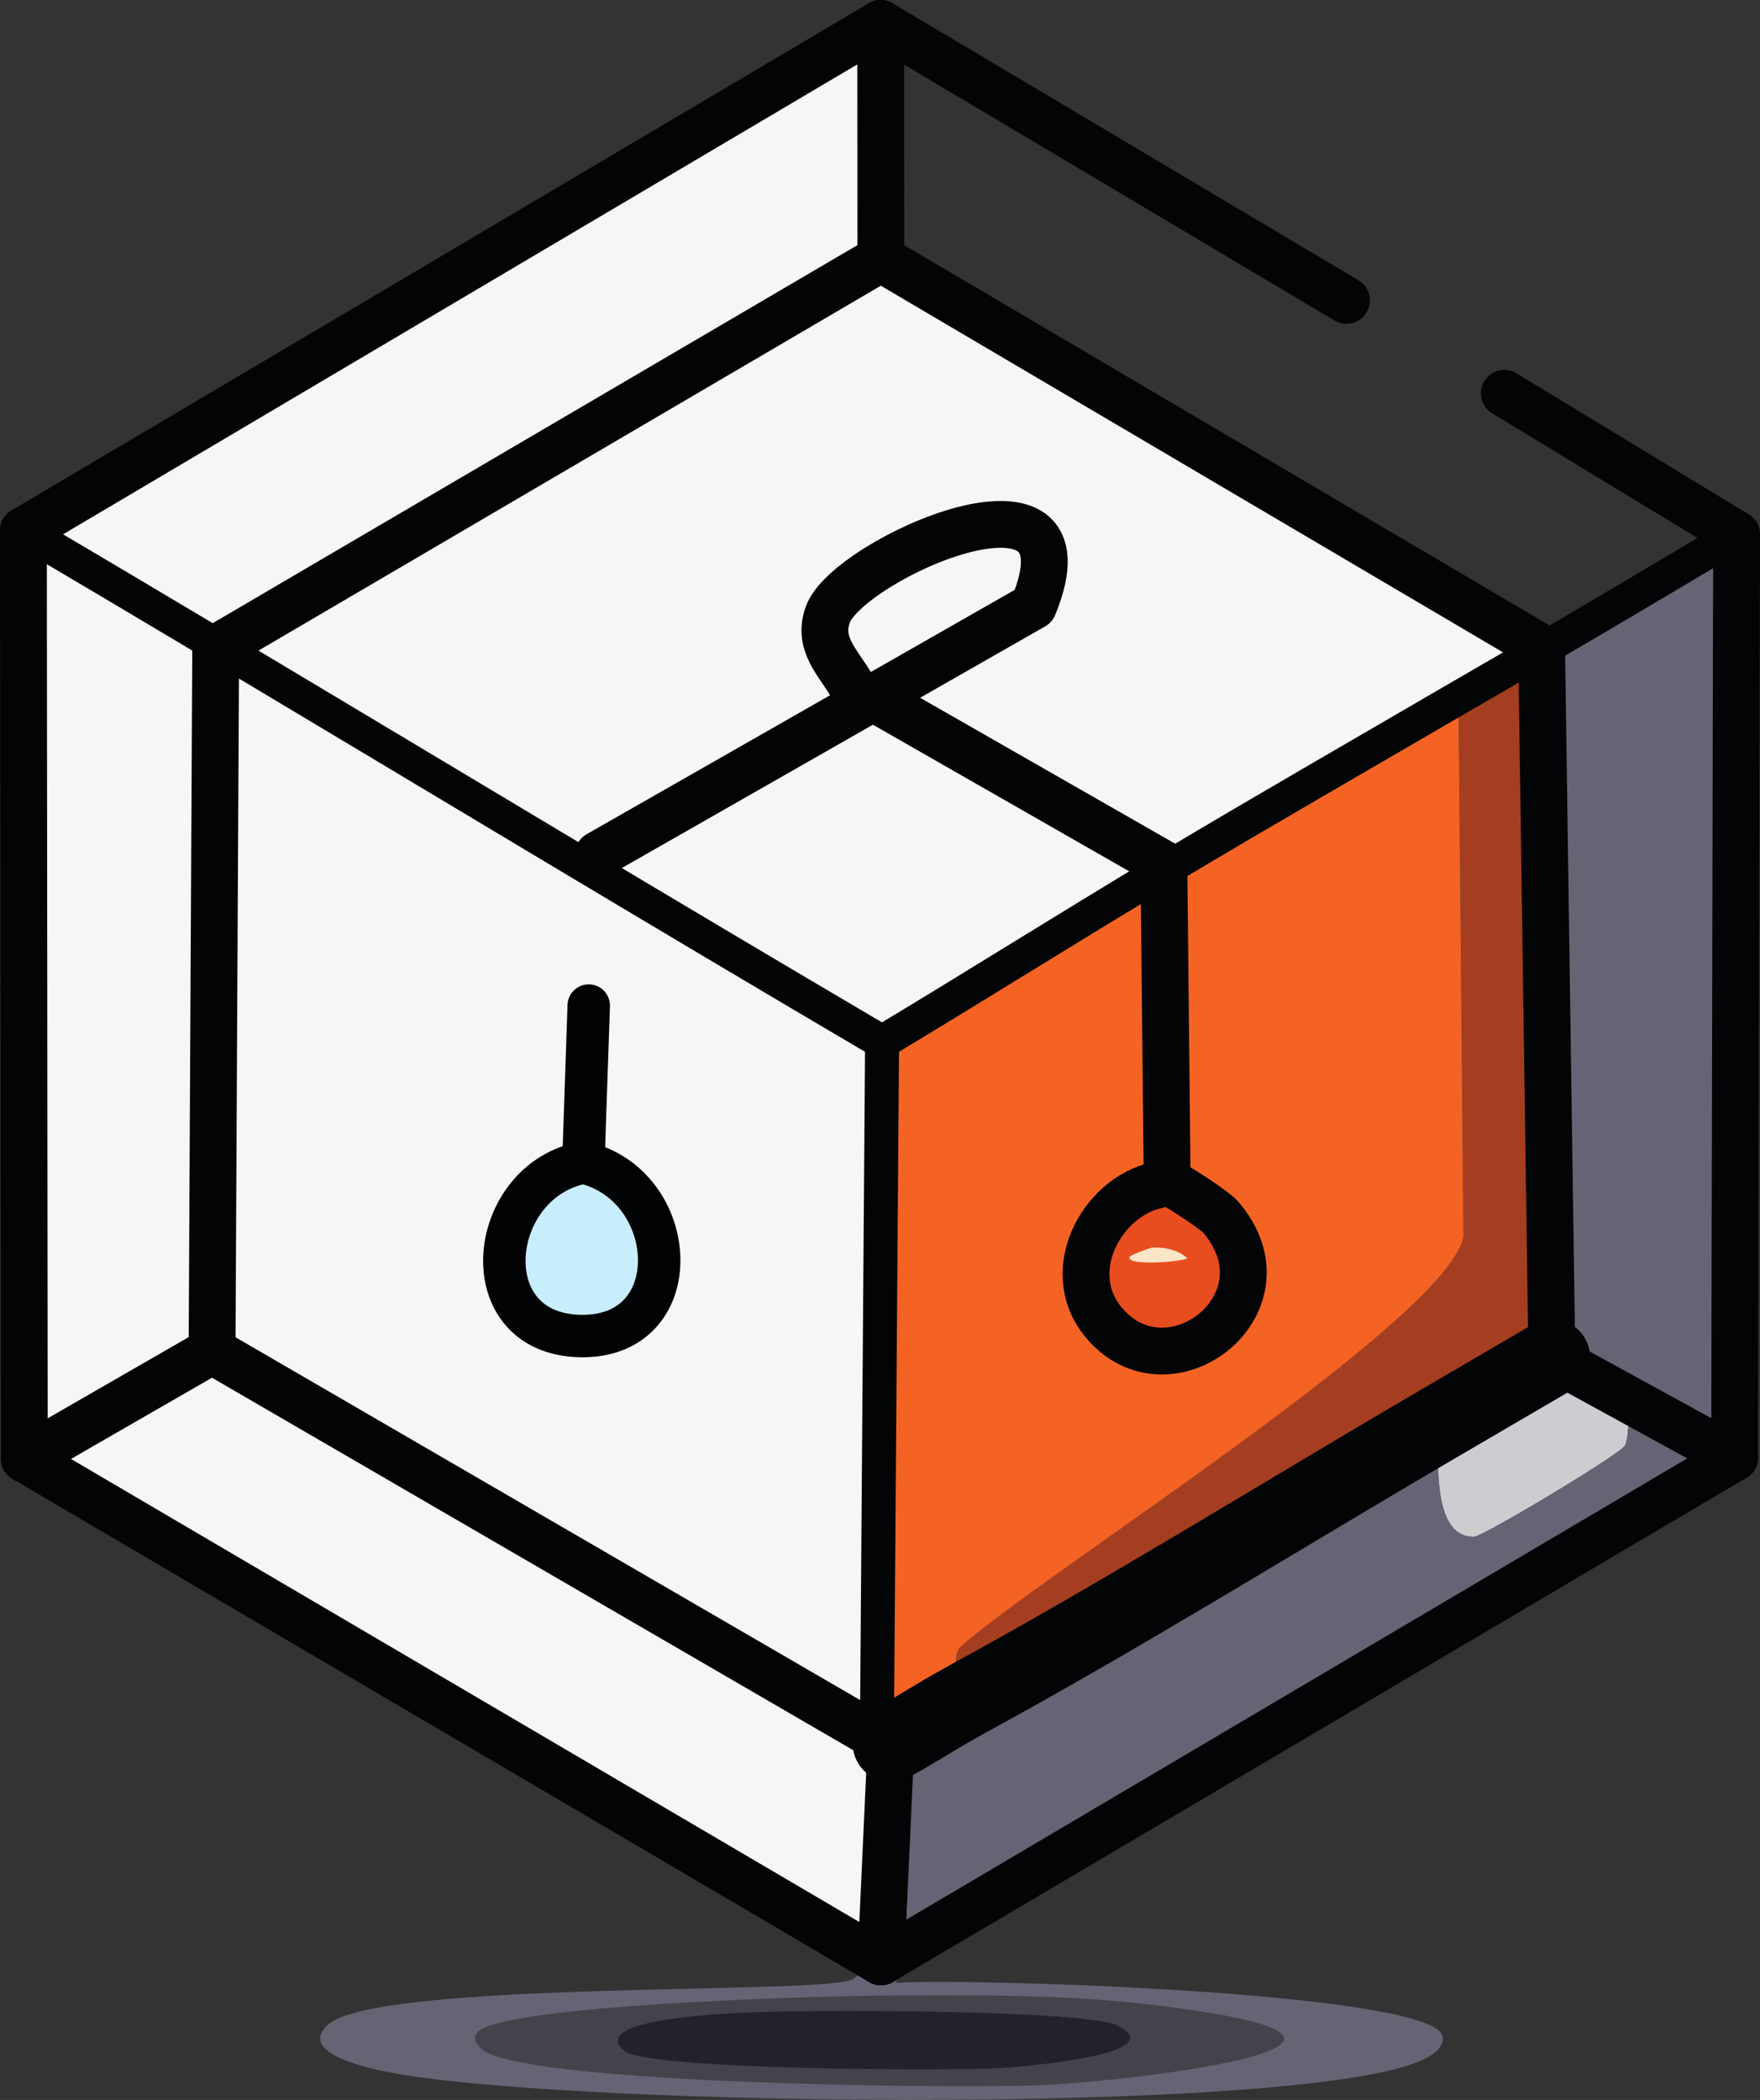 <?xml version="1.0" encoding="UTF-8"?>
<svg id="_レイヤー_2" data-name="レイヤー 2" xmlns="http://www.w3.org/2000/svg" viewBox="0 0 116.53 139.04">
  <rect x="0" y="0" width="116.53" height="139.04" fill="#333333" stroke="none"/>
  <defs>
    <style>
      .cls-1 {
        fill: #a53e20;
      }

      .cls-2 {
        fill: #f6f6f6;
      }

      .cls-3, .cls-4, .cls-5, .cls-6 {
        stroke: #030405;
      }

      .cls-3, .cls-4, .cls-5, .cls-6, .cls-7 {
        stroke-linecap: round;
        stroke-linejoin: round;
      }

      .cls-3, .cls-4, .cls-6, .cls-7 {
        fill: none;
      }

      .cls-3, .cls-5 {
        stroke-width: 3.1px;
      }

      .cls-8 {
        fill: #cbcdd1;
      }

      .cls-4 {
        stroke-width: 2.25px;
      }

      .cls-9 {
        fill: #22222a;
      }

      .cls-10 {
        fill: #fae6c6;
      }

      .cls-11 {
        fill: #c8edfc;
      }

      .cls-5 {
        fill: #e84d20;
      }

      .cls-6 {
        stroke-width: 5.06px;
      }

      .cls-7 {
        stroke: #010203;
        stroke-width: 2.81px;
      }

      .cls-12 {
        fill: #43434b;
      }

      .cls-13 {
        fill: #656475;
      }

      .cls-14 {
        fill: #f46324;
      }
    </style>
  </defs>
  <g id="_レイヤー_1-2" data-name="レイヤー 1">
    <g id="_生成オブジェクト" data-name="生成オブジェクト">
      <g>
        <path class="cls-2" d="M58.32,17.12h0L14.71,42.69l-.22.13c-.08-.05-.16-.1-.24-.15l.03.33-.24,46.43.24.14,43.4,25.21,1.04.55.26.14h0l-.65,14.15-.26.15-.73-.43c-.08-.05-.16-.1-.24-.14l-1.7-1c-.08-.05-.16-.1-.24-.14l-2.19-1.29c-17.04-10.01-34.08-20.02-51.11-30.02l-.24-.14v-.28s-.07-60.89-.07-60.89v-.28S58.07,1.69,58.07,1.69l.24.14v14.99s0,.29,0,.29h0Z"/>
        <path class="cls-1" d="M102.75,89.88h0l-.24.14-7.34,4.29c-10.4,6.08-20.72,12.53-31.3,18.29-.08.05-.16.1-.24.14-.12-.99-.67-2.95-.06-3.68,5.39-4.83,32.1-21.57,33.34-27.15l-.33-35.71c1.8-1.05,3.6-2.08,5.4-3.13l.1-.17.68,46.98Z"/>
        <g>
          <path class="cls-2" d="M102.07,42.9l-.1.17c-1.8,1.05-3.6,2.08-5.4,3.13-6.38,3.72-12.79,7.4-19.13,11.19l-.24.15c-6.3,3.77-12.51,7.68-18.8,11.46v.28s-.33,44.28-.33,44.28l-.39,1.21-43.4-25.21-.24-.14.24-46.43-.03-.33c.08.05.16.1.24.15l.22-.13,43.6-25.57h0l.24.14,43.51,25.64Z"/>
          <path class="cls-11" d="M38.63,76.86l.26.19c6.19,1.71,6.64,11.56-.48,11.42s-6.22-10-.05-11.43l.27-.17Z"/>
        </g>
        <path class="cls-8" d="M95.17,94.31l7.34-4.29.24-.14h0c1.76.96,3.53,1.93,5.29,2.9-.27.72-.16,2.28-.44,2.92-.24.54-9.4,6.03-9.99,6.05-2.99.09-2.3-5.8-2.44-7.44Z"/>
        <g>
          <path class="cls-13" d="M63.69,126.74c-.08.05-.16.1-.24.14l-2.68,1.58c-.49.29-.97.58-1.46.86l.04,1.97c4.27-.33,35.43.57,36.16,3.52.18.75-.75,1.3-1.27,1.55-7.81,3.83-60.35,3.12-69.78.56-1.08-.29-4.47-1.19-2.81-2.81,3.14-3.07,33.53-1.98,34.89-3.1.78-.63.24-1.03.58-1.83.08.05.16.1.24.14l.73.43.26-.15.65-14.15h0l.24-.14c1.48-.82,2.91-1.76,4.4-2.57.08-.04.16-.1.24-.14,10.57-5.77,20.89-12.21,31.3-18.29.14,1.64-.55,7.53,2.44,7.44.59-.02,9.75-5.51,9.99-6.05.28-.64.17-2.2.44-2.92-1.77-.96-3.53-1.93-5.29-2.9h0l-.68-46.98.15.03c4.18-2.45,8.36-4.92,12.52-7.41l.24.14-.13,60.57-.24.43-50.92,30.08Z"/>
          <path class="cls-12" d="M57.66,132.14c5.91-.05,12.44-.12,18.29.56,21.14,2.47-.5,5.04-6.75,5.35-5.44.27-33.73-.04-37.14-2.25-.37-.24-.89-.8-.42-1.27,1.79-1.78,22.41-2.36,26.03-2.39Z"/>
          <path class="cls-9" d="M49.22,133.27c3.46-.22,22.62-.24,24.76.84,3.85,1.96-6.76,2.76-7.6,2.81-3.19.21-23.52.15-25.04-1.13-2.51-2.11,6.72-2.46,7.88-2.53Z"/>
        </g>
        <g>
          <path class="cls-14" d="M96.57,46.21l.33,35.71c-1.24,5.59-27.95,22.32-33.34,27.15-.6.73-.06,2.69.06,3.68.08-.04.16-.1.24-.14-.08.05-.16.1-.24.14-1.49.81-2.92,1.75-4.4,2.57l-.24.14h0l-.26-.14-1.04-.55.39-1.21.33-44.28v-.28c6.29-3.78,12.51-7.69,18.81-11.46l.24-.15c6.34-3.79,12.74-7.47,19.13-11.19Z"/>
          <g>
            <path class="cls-5" d="M77.01,78.39c.1-.01.19-.14.28-.15.25-.01,3.14,1.89,3.51,2.32,4.97,5.76-3.49,12.23-7.78,6.93-2.8-3.46.1-8.56,3.99-9.1Z"/>
            <path class="cls-10" d="M76.23,82.62c.78-.08,1.81.13,2.39.7-.56.26-4.27.51-3.8-.14.19-.15,1.32-.55,1.41-.56Z"/>
          </g>
        </g>
      </g>
      <g>
        <polyline class="cls-3" points="58.32 17.12 14.71 42.69 14.28 43 14.04 89.43"/>
        <polyline class="cls-3" points="1.55 35.13 1.55 35.42 1.61 96.31 1.61 96.59"/>
        <polyline class="cls-3" points="58.31 1.55 58.07 1.69 1.55 35.13"/>
        <line class="cls-3" x1="58.31" y1="1.55" x2="89.15" y2="19.89"/>
        <polyline class="cls-3" points="58.31 1.55 58.31 1.84 58.32 16.83 58.32 17.12"/>
        <path class="cls-4" d="M1.55,35.13c4.24,2.5,8.47,5.02,12.7,7.54.08.05.16.1.24.15,14.63,8.74,29.22,17.54,43.91,26.18"/>
        <polyline class="cls-3" points="58.32 17.12 58.56 17.26 102.07 42.9 102.75 89.88"/>
        <path class="cls-4" d="M114.98,35.38l-.25.15c-4.16,2.49-8.33,4.96-12.52,7.41-.08.05-.16.09-.25.14-1.8,1.05-3.6,2.08-5.4,3.13-6.38,3.72-12.79,7.4-19.13,11.19-.08.05-.16.1-.24.15-6.3,3.77-12.51,7.68-18.8,11.46"/>
        <line class="cls-3" x1="114.98" y1="35.38" x2="99.6" y2="26.04"/>
        <polyline class="cls-3" points="114.98 35.38 114.98 35.66 114.85 96.23 114.85 96.51"/>
        <path class="cls-3" d="M56.39,45.4c-.88-1.53-2.29-2.75-1.58-4.71,1.32-3.67,17.94-11.07,13.62-.56l-28.82,16.45"/>
        <polyline class="cls-3" points="57.52 46.04 77.06 57.22 77.28 78.25"/>
        <path class="cls-3" d="M58.33,129.9l-.24-.14-.73-.43c-.08-.05-.16-.1-.24-.14l-1.7-1c-.08-.05-.16-.1-.24-.14l-2.19-1.29c-17.04-10.01-34.08-20.02-51.11-30.02l-.24-.14"/>
        <line class="cls-3" x1="14.04" y1="89.43" x2="1.61" y2="96.59"/>
        <path class="cls-3" d="M102.75,89.88c1.76.96,3.53,1.93,5.29,2.9,2.27,1.24,4.54,2.49,6.8,3.73"/>
        <path class="cls-3" d="M114.85,96.51l-.24.14-50.92,30.08c-.08.05-.16.1-.24.14l-2.68,1.58c-.49.29-.97.58-1.46.86l-.97.58"/>
        <path class="cls-6" d="M102.75,89.88l-.24.14-7.34,4.29c-10.4,6.08-20.72,12.53-31.3,18.29-.08.05-.16.1-.24.14-1.49.81-2.92,1.75-4.4,2.57l-.24.14"/>
        <polyline class="cls-3" points="14.04 89.43 14.28 89.57 57.68 114.78 58.72 115.33 58.99 115.46"/>
        <polyline class="cls-4" points="58.4 69.01 58.4 69.29 58.07 113.57"/>
        <path class="cls-7" d="M38.63,76.86c-.08,0-.16.15-.27.17-6.16,1.43-7.09,11.28.05,11.43s6.66-9.71.48-11.42c-.13-.04-.22-.19-.26-.19Z"/>
        <polyline class="cls-3" points="58.33 129.9 58.34 129.61 58.99 115.46"/>
        <line class="cls-7" x1="38.63" y1="76.86" x2="38.98" y2="66.58"/>
      </g>
    </g>
  </g>
</svg>